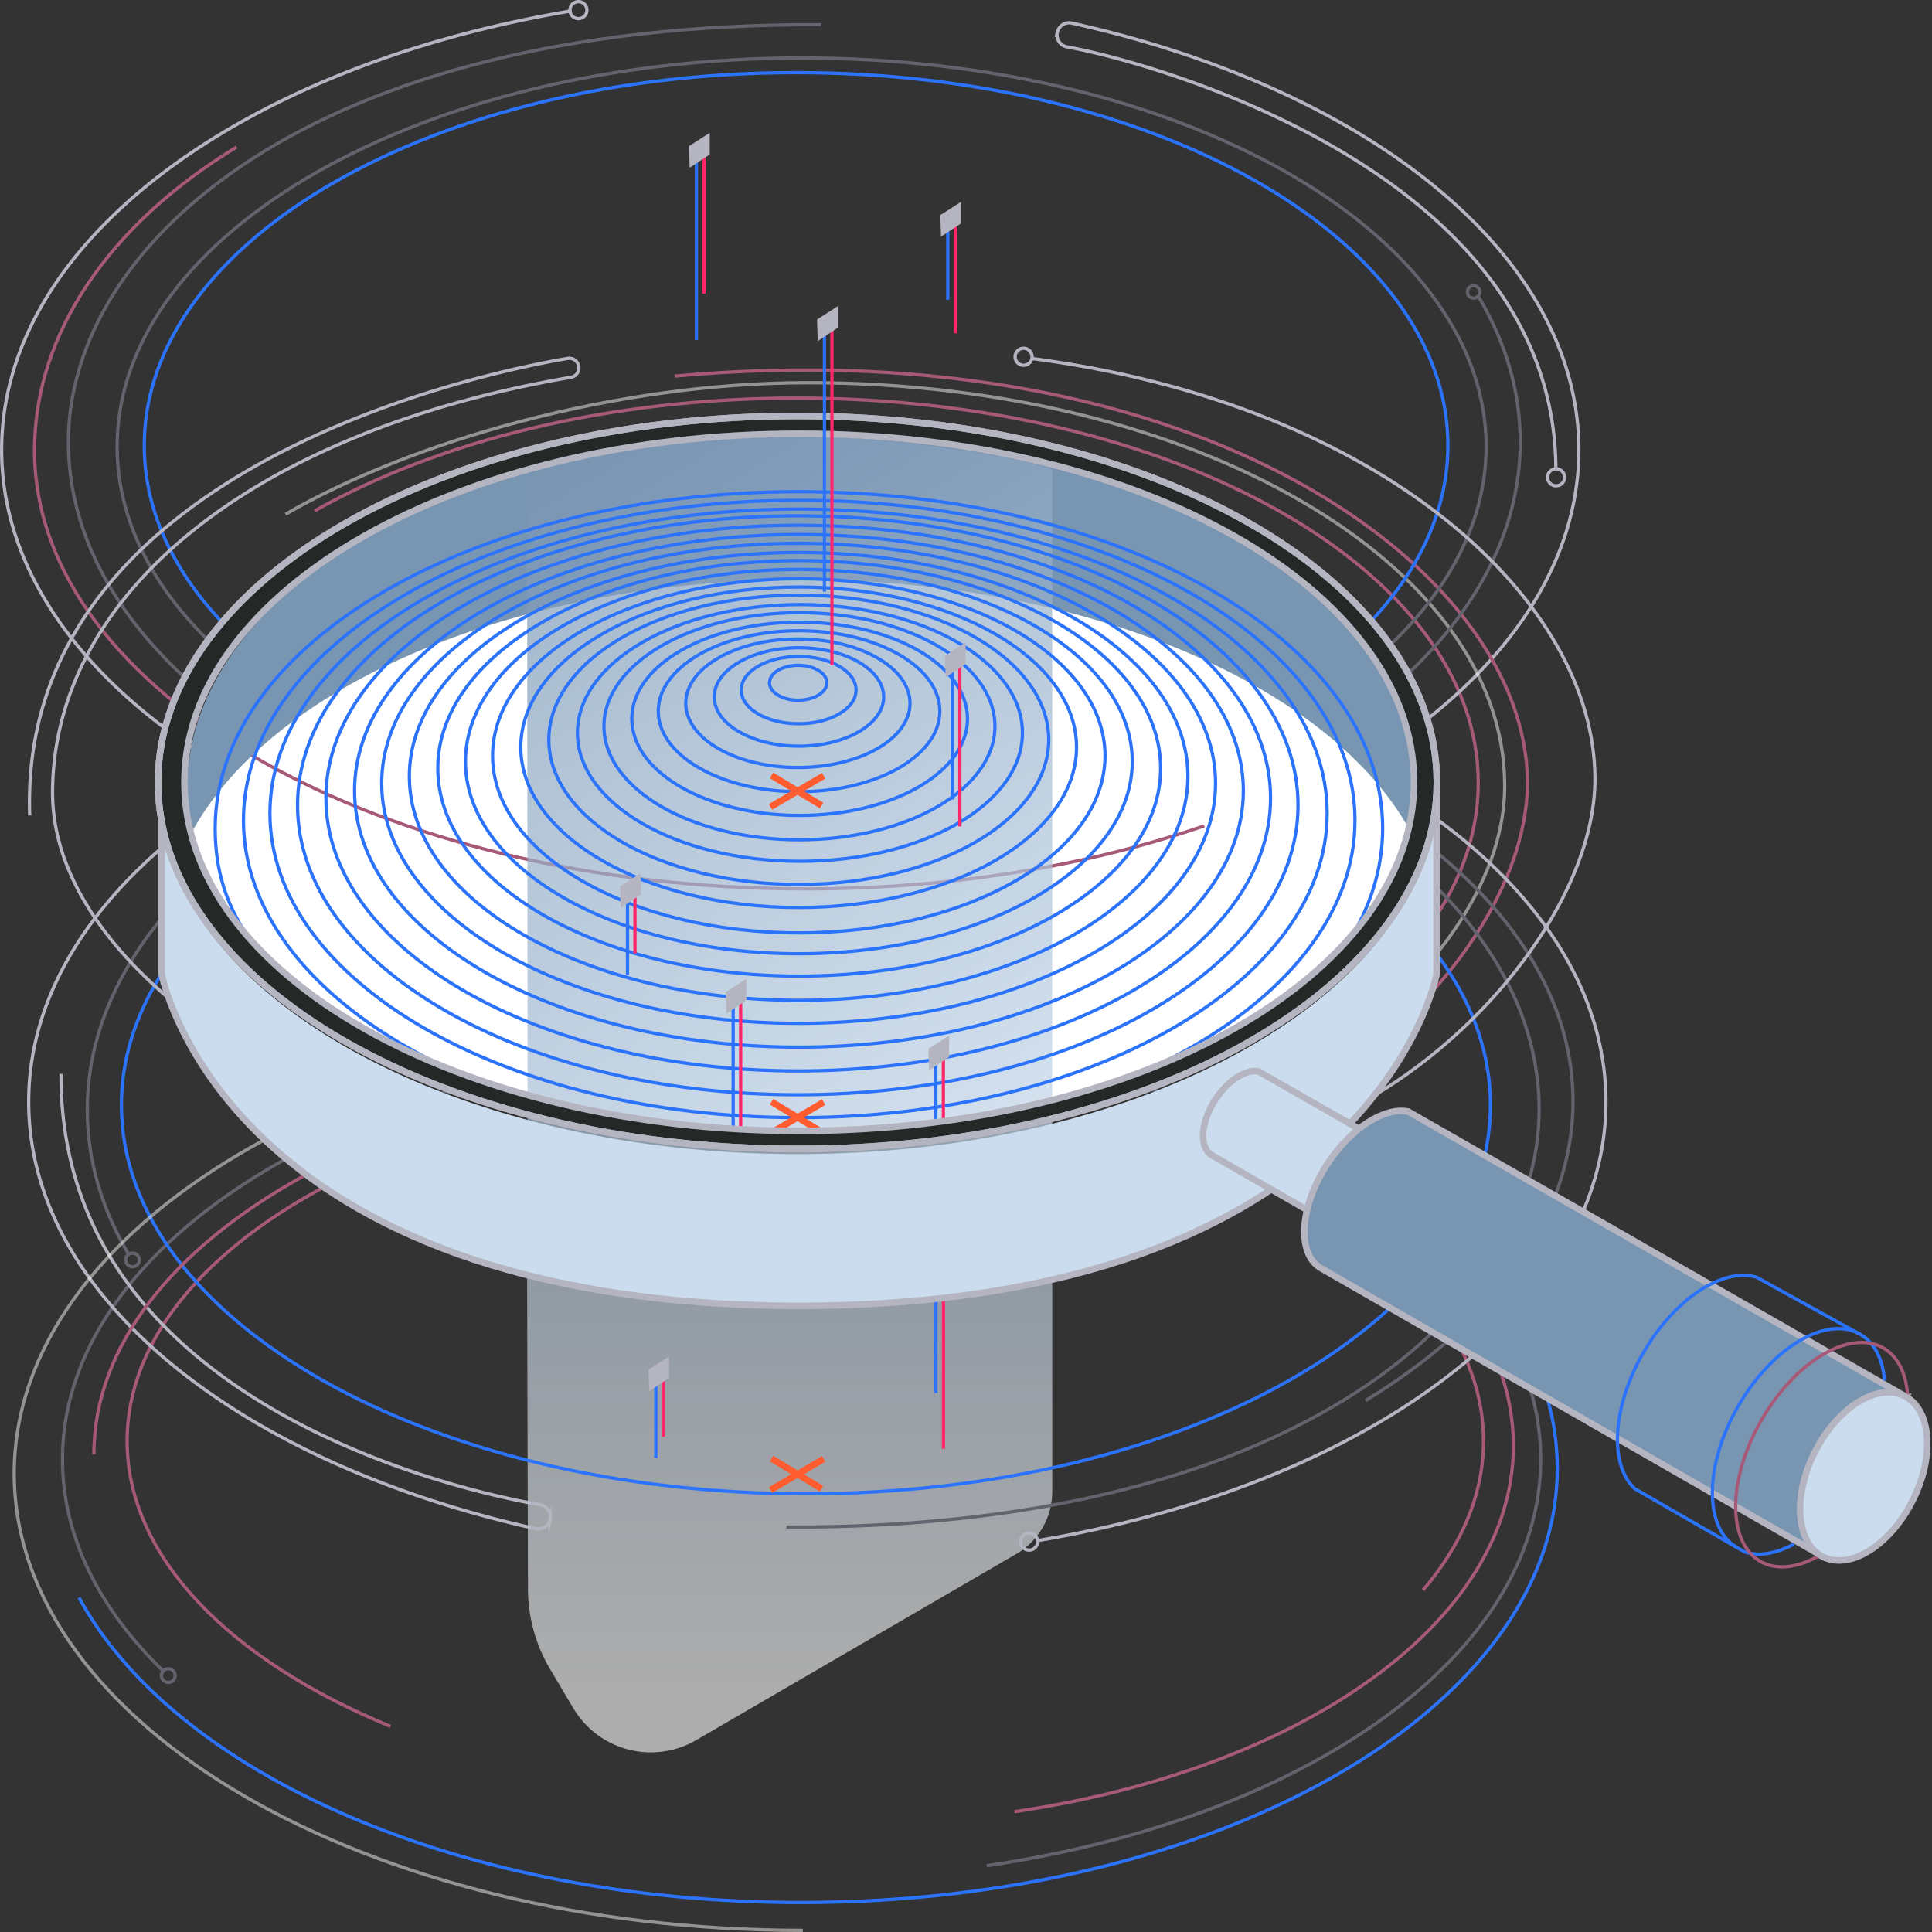 <svg width="512" height="512" fill="none" xmlns="http://www.w3.org/2000/svg"><rect width="100%" height="100%" fill="#333333" stroke="none"/><g clip-path="url(#a)"><path d="M299.082 297.879c56.029 16.184 94.057 47.738 94.057 84.018 0 14.081-5.729 27.443-16.011 39.482M103.491 457.511c-42.468-17.473-69.807-44.847-69.807-75.605 0-27.184 21.35-51.711 55.613-69.115" stroke="#A75978" stroke-width=".865" stroke-miterlimit="10"/><path opacity=".6" d="M139.685 330.757s37.05-9.753 62.884-9.26c25.834.493 63.861 4.873 76.289 9.503v64.303a19.049 19.049 0 0 1-9.476 16.469l-84.892 49.383a23.93 23.93 0 0 1-13.025 3.219 23.898 23.898 0 0 1-19.516-11.657l-6.145-10.334a41.888 41.888 0 0 1-5.885-21.359l-.251-90.258.017-.009Z" fill="url(#b)"/><path d="M83.422 135.365c32.688-18.452 77.838-29.867 127.714-29.867 99.752 0 180.611 45.644 180.611 101.959 0 27.971-19.949 53.303-52.256 71.728" stroke="#A75978" stroke-width=".865" stroke-miterlimit="10"/><path d="M151.472 2.882C64.243 17.43.434 64.01.434 119.224c0 66.856 93.572 121.06 208.988 121.06 115.417 0 208.989-54.204 208.989-121.06 0-51.632-55.804-95.718-134.387-113.114-1.739-.38-3.453.736-3.834 2.475a3.217 3.217 0 0 0 2.588 3.843c20.295 3.566 129.419 32.35 129.54 112.119" stroke="#B4B5C1" stroke-width=".865" stroke-miterlimit="10"/><path d="M178.82 99.665c138.792-12.618 225.952 51.486 225.952 107.792 0 27.971-23.514 61.421-55.813 79.846" stroke="#A75978" stroke-width=".865" stroke-miterlimit="10"/><path opacity=".5" d="M75.664 136.274c33.406-19.326 87.488-34.852 138.472-34.852 101.967 0 184.618 47.816 184.618 106.797 0 29.295-25.332 59.162-58.349 78.461" stroke="#F8F4F0" stroke-width=".865" stroke-miterlimit="10"/><path d="M56.081 170.58c-15.915-15.318-25.046-33.172-25.046-52.247 0-56.869 81.214-102.971 181.398-102.971 49.833 0 94.966 11.406 127.758 29.866s53.649 44.52 53.649 73.105c0 47.963-57.768 88.267-135.971 99.717M43.6 443.162c-17.188-16.539-27.045-35.821-27.045-56.41 0-61.404 87.696-111.184 195.877-111.184 53.805 0 102.547 12.315 137.944 32.255 35.778 20.148 57.924 48.076 57.924 78.938 0 51.788-62.381 95.312-146.823 107.67" stroke="#62636D" stroke-width=".865" stroke-miterlimit="10"/><path d="M348.889 312.064c32.212 18.14 52.169 43.29 52.169 71.088 0 46.639-56.176 85.835-132.214 96.965" stroke="#A75978" stroke-width=".865" stroke-miterlimit="10"/><path d="M62.078 168.166c-15.154-14.696-23.851-31.832-23.851-50.127 0-54.567 77.336-98.8 172.743-98.8 47.453 0 90.431 10.94 121.657 28.655 31.225 17.716 51.087 42.719 51.087 70.136 0 46.016-55.017 84.693-129.48 95.676" stroke="#2C73FC" stroke-width=".865" stroke-miterlimit="10"/><path d="M217.616 6.543C82.121 5.946 18.121 64.71 18.121 117.13c0 63.481 86.13 114.94 192.381 114.94s192.381-51.459 192.381-114.94c0-13.553-3.921-26.552-11.13-38.625" stroke="#62636D" stroke-width=".865" stroke-miterlimit="10"/><path d="M369.935 240.647c15.915 15.318 25.046 33.172 25.046 52.247 0 56.869-81.214 102.971-181.398 102.971-49.833 0-94.966-11.407-127.758-29.867-33.13-18.659-53.65-44.518-53.65-73.104 0-47.963 57.77-88.267 135.972-99.717" stroke="#2C73FC" stroke-width=".865" stroke-miterlimit="10"/><path d="M274.546 408.345c87.228-14.557 151.038-61.135 151.038-116.342 0-66.856-93.573-121.059-208.989-121.059-115.416 0-208.997 54.203-208.997 121.059 0 51.632 55.804 95.718 134.387 113.114 1.739.381 3.453-.736 3.834-2.475a3.218 3.218 0 0 0-2.588-3.843c-20.295-3.565-127.472-26.535-127.057-114.213" stroke="#B4B5C1" stroke-width=".865" stroke-miterlimit="10"/><path d="M361.869 371.174c34.116-20.762 54.991-48.647 54.991-79.301 0-64.182-91.504-116.204-204.385-116.204-38.651 0-74.801 6.101-105.62 16.703" stroke="#62636D" stroke-width=".865" stroke-miterlimit="10"/><path d="M208.391 404.684c135.495.597 199.495-58.158 199.495-110.587 0-63.481-86.13-114.94-192.381-114.94S23.133 230.616 23.133 294.097c0 13.553 3.92 26.552 11.13 38.625" stroke="#62636D" stroke-width=".865" stroke-miterlimit="10"/><path d="M272.731 410.795a2.251 2.251 0 1 0-.002-4.502 2.251 2.251 0 0 0 .002 4.502Z" stroke="#B4B5C1" stroke-width=".865" stroke-miterlimit="10"/><path d="M201.598 322.19a2.25 2.25 0 1 0 0-4.5 2.25 2.25 0 0 0 0 4.5Z" stroke="#F8F4F0" stroke-width="1.731" stroke-miterlimit="10"/><path d="M35.121 335.708a1.809 1.809 0 1 0 0-3.618 1.809 1.809 0 0 0 0 3.618Z" stroke="#62636D" stroke-width=".865" stroke-miterlimit="10"/><path d="M211.533 301.047c89.883 0 162.748-35.423 162.748-79.12 0-43.696-72.865-79.119-162.748-79.119S48.785 178.231 48.785 221.927c0 43.697 72.865 79.12 162.748 79.12Z" fill="#fff"/><path d="M62.694 38.971C28.578 59.733 9.148 88.7 9.148 119.354c0 64.182 91.504 116.204 204.385 116.204 38.651 0 74.801-6.101 105.619-16.703" stroke="#A75978" stroke-width=".865" stroke-miterlimit="10"/><path d="M212.374 153.608c75.545 0 139.493 27.764 161.043 66.051a55.981 55.981 0 0 0 1.073-10.844c0-52.169-72.724-94.463-162.437-94.463-89.712 0-162.436 42.294-162.436 94.463 0 3.964.424 7.867 1.238 11.701 21.082-38.729 85.411-66.908 161.51-66.908h.009Z" fill="#7895B2"/><path d="M273.273 94.983c93.521 12.195 149.403 64.442 149.403 111.47 0 29.175-26.249 64.667-58.548 83.88" stroke="#B4B5C1" stroke-width=".865" stroke-miterlimit="10"/><path d="M319.171 291.873c56.193 20.373 93.52 56.341 93.52 97.303 0 63.515-89.712 115.009-200.377 115.009-89.912 0-166.002-33.995-191.369-80.807" stroke="#2C73FC" stroke-width=".865" stroke-miterlimit="10"/><path d="M24.883 385.419c0-28.785 21.212-54.852 55.501-73.719" stroke="#A75978" stroke-width=".865" stroke-miterlimit="10"/><path opacity=".7" d="M278.857 320.961V124.434c-12.427-4.63-50.455-9.018-76.298-9.502-25.833-.485-62.883 9.26-62.883 9.26l.164 196.769h139.017Z" fill="url(#c)"/><path d="M211.524 185.561c4.197 0 7.599-2.069 7.599-4.621 0-2.553-3.402-4.622-7.599-4.622-4.196 0-7.598 2.069-7.598 4.622 0 2.552 3.402 4.621 7.598 4.621Z" stroke="#2C73FC" stroke-width=".865" stroke-miterlimit="10"/><path d="M211.645 191.792c8.408 0 15.223-3.991 15.223-8.914s-6.815-8.914-15.223-8.914c-8.407 0-15.223 3.991-15.223 8.914s6.816 8.914 15.223 8.914Z" stroke="#2C73FC" stroke-width=".865" stroke-miterlimit="10"/><path d="M211.731 197.738c12.399 0 22.45-5.839 22.45-13.042 0-7.203-10.051-13.043-22.45-13.043s-22.45 5.84-22.45 13.043c0 7.203 10.051 13.042 22.45 13.042Z" stroke="#2C73FC" stroke-width=".865" stroke-miterlimit="10"/><path d="M211.446 203.398c16.414 0 29.72-7.625 29.72-17.032s-13.306-17.032-29.72-17.032-29.719 7.625-29.719 17.032 13.305 17.032 29.719 17.032Z" stroke="#2C73FC" stroke-width=".865" stroke-miterlimit="10"/><path d="M211.759 209.811c20.605 0 37.309-9.551 37.309-21.333 0-11.782-16.704-21.334-37.309-21.334-20.606 0-37.31 9.552-37.31 21.334s16.704 21.333 37.31 21.333Z" stroke="#2C73FC" stroke-width=".865" stroke-miterlimit="10"/><path d="M211.914 216.094c24.568 0 44.484-11.465 44.484-25.608 0-14.144-19.916-25.609-44.484-25.609s-44.484 11.465-44.484 25.609c0 14.143 19.916 25.608 44.484 25.608Z" stroke="#2C73FC" stroke-width=".865" stroke-miterlimit="10"/><path d="M211.861 222.551c28.611 0 51.805-13.473 51.805-30.092s-23.194-30.092-51.805-30.092c-28.612 0-51.806 13.473-51.806 30.092s23.194 30.092 51.806 30.092Z" stroke="#2C73FC" stroke-width=".865" stroke-miterlimit="10"/><path d="M211.994 228.254c32.565 0 58.963-15.232 58.963-34.021s-26.398-34.021-58.963-34.021c-32.564 0-58.963 15.232-58.963 34.021s26.399 34.021 58.963 34.021Z" stroke="#2C73FC" stroke-width=".865" stroke-miterlimit="10"/><path d="M211.687 234.39c36.584 0 66.241-17.165 66.241-38.34 0-21.174-29.657-38.339-66.241-38.339s-66.242 17.165-66.242 38.339c0 21.175 29.658 38.34 66.242 38.34Z" stroke="#2C73FC" stroke-width=".865" stroke-miterlimit="10"/><path d="M211.653 240.5c40.671 0 73.641-19.014 73.641-42.468 0-23.454-32.97-42.468-73.641-42.468-40.671 0-73.641 19.014-73.641 42.468 0 23.454 32.97 42.468 73.641 42.468Z" stroke="#2C73FC" stroke-width=".865" stroke-miterlimit="10"/><path d="M211.688 247.224c44.82 0 81.154-21.009 81.154-46.924 0-25.916-36.334-46.925-81.154-46.925-44.819 0-81.153 21.009-81.153 46.925 0 25.915 36.334 46.924 81.153 46.924Z" stroke="#2C73FC" stroke-width=".865" stroke-miterlimit="10"/><path d="M211.705 252.746c48.797 0 88.354-22.799 88.354-50.923 0-28.124-39.557-50.923-88.354-50.923-48.796 0-88.353 22.799-88.353 50.923 0 28.124 39.557 50.923 88.353 50.923Z" stroke="#2C73FC" stroke-width=".865" stroke-miterlimit="10"/><path d="M211.799 258.674c52.897 0 95.779-24.651 95.779-55.06 0-30.409-42.882-55.06-95.779-55.06-52.898 0-95.779 24.651-95.779 55.06 0 30.409 42.881 55.06 95.779 55.06Z" stroke="#2C73FC" stroke-width=".865" stroke-miterlimit="10"/><path d="M211.646 265.096c56.975 0 103.162-26.569 103.162-59.344 0-32.775-46.187-59.344-103.162-59.344-56.975 0-103.162 26.569-103.162 59.344 0 32.775 46.187 59.344 103.162 59.344Z" stroke="#2C73FC" stroke-width=".865" stroke-miterlimit="10"/><path d="M211.644 271.197c61.023 0 110.492-28.479 110.492-63.61 0-35.132-49.469-63.611-110.492-63.611s-110.492 28.479-110.492 63.611c0 35.131 49.469 63.61 110.492 63.61Z" stroke="#2C73FC" stroke-width=".865" stroke-miterlimit="10"/><path d="M211.731 277.498c65.043 0 117.771-30.413 117.771-67.929 0-37.517-52.728-67.93-117.771-67.93-65.042 0-117.77 30.413-117.77 67.93 0 37.516 52.728 67.929 117.77 67.929Z" stroke="#2C73FC" stroke-width=".865" stroke-miterlimit="10"/><path d="M211.541 283.807c69.13 0 125.17-32.373 125.17-72.308 0-39.935-56.04-72.309-125.17-72.309-69.129 0-125.17 32.374-125.17 72.309 0 39.935 56.041 72.308 125.17 72.308Z" stroke="#2C73FC" stroke-width=".865" stroke-miterlimit="10"/><path d="M211.421 290.116c73.216 0 132.57-34.346 132.57-76.713 0-42.368-59.354-76.714-132.57-76.714s-132.57 34.346-132.57 76.714c0 42.367 59.354 76.713 132.57 76.713Z" stroke="#2C73FC" stroke-width=".865" stroke-miterlimit="10"/><path d="M211.622 296.174c77.369 0 140.09-36.101 140.09-80.634s-62.721-80.634-140.09-80.634c-77.37 0-140.09 36.101-140.09 80.634s62.72 80.634 140.09 80.634Z" stroke="#2C73FC" stroke-width=".865" stroke-miterlimit="10"/><path d="M211.802 302.241c81.341 0 147.282-37.98 147.282-84.831 0-46.852-65.941-84.832-147.282-84.832-81.342 0-147.282 37.98-147.282 84.832 0 46.851 65.94 84.831 147.282 84.831Z" stroke="#2C73FC" stroke-width=".865" stroke-miterlimit="10"/><path d="M66.872 249.968c-7.122-9.961-9.849-19.628-9.849-30.464 0-49.27 69.262-89.202 154.7-89.202 85.437 0 154.699 39.941 154.699 89.202 0 10.758-3.306 21.074-9.356 30.628" stroke="#2C73FC" stroke-width=".865" stroke-miterlimit="10"/><path d="M199.987 319.836c-95.277-5.885-186.565-55.813-186.063-110.284.485-52.507 53.416-95.191 137.364-109.558a2.55 2.55 0 0 0 2.112-2.752 2.546 2.546 0 0 0-2.951-2.259C130.388 98.367 4.62 123.275 7.875 216.112" stroke="#B4B5C1" stroke-width=".865" stroke-miterlimit="10"/><path d="m204.184 300.32 14.098-8.248M204.461 291.977l13.267 7.979" stroke="#FF5C30" stroke-width="1.731" stroke-miterlimit="10"/><path d="M153.289 4.933a2.25 2.25 0 1 0 0-4.5 2.25 2.25 0 0 0 0 4.5ZM412.379 128.744a2.25 2.25 0 1 0 0-4.5 2.25 2.25 0 0 0 0 4.5ZM271.258 96.8a2.25 2.25 0 1 0 0-4.5 2.25 2.25 0 0 0 0 4.5Z" stroke="#B4B5C1" stroke-width=".865" stroke-miterlimit="10"/><path d="M201.563 322.311a2.25 2.25 0 1 0-.002-4.502 2.25 2.25 0 0 0 .002 4.502Z" stroke="#F8F4F0" stroke-width="1.731" stroke-miterlimit="10"/><path d="M390.515 79.007a1.644 1.644 0 1 0 .001-3.289 1.644 1.644 0 0 0-.001 3.289Z" stroke="#62636D" stroke-width=".865" stroke-miterlimit="10"/><path d="M186.547 40.244v37.578" stroke="#FF276A" stroke-width=".865" stroke-miterlimit="10"/><path d="M184.559 40.244V90.11" stroke="#2C73FC" stroke-width=".865" stroke-miterlimit="10"/><path d="m182.594 38.712 5.495-3.514v5.712l-5.313 3.54-.182-5.739Z" fill="#B4B5C1"/><path d="M253.152 58.513v29.823" stroke="#FF276A" stroke-width=".865" stroke-miterlimit="10"/><path d="M251.172 58.513v20.91" stroke="#2C73FC" stroke-width=".865" stroke-miterlimit="10"/><path d="m249.207 56.99 5.496-3.523v5.721l-5.323 3.531-.173-5.73Z" fill="#B4B5C1"/><path d="M254.371 175.28v43.722" stroke="#FF276A" stroke-width=".865" stroke-miterlimit="10"/><path d="M252.383 175.28v36.608" stroke="#2C73FC" stroke-width=".865" stroke-miterlimit="10"/><path d="m250.418 173.756 5.496-3.522v5.721l-5.314 3.531-.182-5.73Z" fill="#B4B5C1"/><path d="M196.285 264.421v36.141" stroke="#FF276A" stroke-width=".865" stroke-miterlimit="10"/><path d="M194.293 264.421v36.608" stroke="#2C73FC" stroke-width=".865" stroke-miterlimit="10"/><path d="m192.328 262.898 5.496-3.523v5.721l-5.314 3.531-.182-5.729Z" fill="#B4B5C1"/><path d="M168.27 236.415v16.262" stroke="#FF276A" stroke-width=".865" stroke-miterlimit="10"/><path d="M166.285 236.415v21.904" stroke="#2C73FC" stroke-width=".865" stroke-miterlimit="10"/><path d="m164.324 234.883 5.496-3.513v5.712l-5.323 3.539-.173-5.738Z" fill="#B4B5C1"/><path d="M175.797 364.493v16.261" stroke="#FF276A" stroke-width=".865" stroke-miterlimit="10"/><path d="M173.816 364.493v21.904" stroke="#2C73FC" stroke-width=".865" stroke-miterlimit="10"/><path d="m171.852 362.961 5.495-3.514v5.712l-5.322 3.54-.173-5.738Z" fill="#B4B5C1"/><path d="M250 279.454v19.905" stroke="#FF276A" stroke-width=".865" stroke-miterlimit="10"/><path d="M248.012 279.454v20.225" stroke="#2C73FC" stroke-width=".865" stroke-miterlimit="10"/><path d="m246.047 277.922 5.495-3.514v5.712l-5.322 3.54-.173-5.738Z" fill="#B4B5C1"/><path opacity=".5" d="M89.653 292.669c-9.52 4.025-18.426 8.508-26.63 13.389-36.67 21.809-59.257 51.606-59.257 84.45 0 66.856 93.572 121.059 208.988 121.059" stroke="#F8F4F0" stroke-width=".865" stroke-miterlimit="10"/><path d="m204.184 213.844 14.098-8.256M204.461 205.492l13.267 7.98M204.184 394.879l14.098-8.257M204.461 386.527l13.267 7.98" stroke="#FF5C30" stroke-width="1.731" stroke-miterlimit="10"/><path d="M250.027 305.106v78.842" stroke="#FF276A" stroke-width=".865" stroke-miterlimit="10"/><path d="M248.035 305.106v64.06" stroke="#2C73FC" stroke-width=".865" stroke-miterlimit="10"/><path d="M211.325 305.85c-87.471 0-159.45-38.011-168.477-86.796v39.084s16.357 87.929 169.585 87.929h-1.299c153.237.009 169.585-87.921 169.585-87.921v-42.839h-.355c-5.945 50.568-79.353 90.543-169.039 90.543Z" fill="#CADCEE"/><path d="M42.848 217.903v40.235s16.357 87.929 169.585 87.929h-1.299c153.237.009 169.585-87.921 169.585-87.921V213.93l-.355 1.376" stroke="#B4B5C1" stroke-width="1.731" stroke-miterlimit="10"/><path d="m362.233 300.346-28.672-16.392c-3.358-.675-8.152 2.328-11.502 7.477-3.86 5.946-4.327 12.498-1.047 14.635.26.165 28.473 16.357 28.473 16.357l12.748-22.077Z" fill="#CADCEE" stroke="#B4B5C1" stroke-width="1.731" stroke-miterlimit="10"/><path d="m505.109 370.161-131.903-75.588c-6.283-1.263-15.24 4.353-21.498 13.977-7.218 11.121-8.092 23.367-1.947 27.357.476.312 131.522 75.528 131.522 75.528l23.835-41.274h-.009Z" fill="#7895B2" stroke="#B4B5C1" stroke-width="1.731" stroke-miterlimit="10"/><path d="M460.299 410.093c-8.819-5.089-8.655-21.87.355-37.474 9.009-15.604 23.462-24.137 32.272-19.048" stroke="#2C73FC" stroke-width=".865" stroke-miterlimit="10"/><path d="M499.423 365.817c-.476-5.496-2.57-9.953-6.343-12.134l-27.591-15.214c-8.871-2.648-21.714 5.703-29.988 20.018-8.291 14.357-9.078 29.693-2.302 36.02l29.071 16.729c3.834 1.307 8.464.484 13.155-2.043" stroke="#2C73FC" stroke-width=".865" stroke-miterlimit="10"/><path d="M482.74 411.885c-5.911 3.548-11.805 4.457-16.262 1.878-8.819-5.089-8.654-21.87.355-37.474 9.01-15.604 23.463-24.137 32.273-19.049 4.569 2.64 6.724 8.413 6.491 15.535" stroke="#A75978" stroke-width=".865" stroke-miterlimit="10"/><path d="M506.793 397.82c5.989-11.76 5.072-24.233-2.05-27.86-7.121-3.627-17.749 2.966-23.738 14.725-5.99 11.76-5.072 24.233 2.049 27.86 7.122 3.627 17.75-2.966 23.739-14.725Z" fill="#CADCEE" stroke="#B4B5C1" stroke-width="1.731" stroke-miterlimit="10"/><path d="M44.598 445.854a1.809 1.809 0 1 0 0-3.618 1.809 1.809 0 0 0 0 3.618Z" stroke="#62636D" stroke-width=".865" stroke-miterlimit="10"/><path d="M211.69 112.682c-91.824 0-166.252 42.381-166.252 94.671 0 52.291 74.437 94.672 166.252 94.672 91.816 0 166.253-42.381 166.253-94.672 0-52.29-74.437-94.671-166.253-94.671Z" stroke="#252827" stroke-width="6.058" stroke-miterlimit="10"/><path d="M211.325 110.232c-93.581 0-169.446 43.481-169.446 97.113 0 53.631 75.865 97.112 169.446 97.112s169.447-43.481 169.447-97.112c0-53.632-75.866-97.113-169.447-97.113Zm.476 189.456c-89.981 0-162.93-41.36-162.93-92.369 0-51.01 72.949-92.37 162.93-92.37 89.981 0 162.93 41.36 162.93 92.37 0 51.009-72.949 92.369-162.93 92.369Z" stroke="#B4B5C1" stroke-width="1.731" stroke-miterlimit="10"/><path d="M211.325 304.457c93.583 0 169.447-43.479 169.447-97.112 0-53.634-75.864-97.113-169.447-97.113-93.582 0-169.446 43.479-169.446 97.113 0 53.633 75.864 97.112 169.446 97.112Z" stroke="#B4B5C1" stroke-width="1.731" stroke-miterlimit="10"/><path d="M220.473 86.199v90.137" stroke="#FF276A" stroke-width=".865" stroke-miterlimit="10"/><path d="M218.484 86.199v70.603" stroke="#2C73FC" stroke-width=".865" stroke-miterlimit="10"/><path d="m216.527 84.667 5.487-3.514v5.712l-5.314 3.531-.173-5.729Z" fill="#B4B5C1"/></g><defs><linearGradient id="b" x1="229.324" y1="448.898" x2="229.324" y2="321.154" gradientUnits="userSpaceOnUse"><stop stop-color="#fff"/><stop offset="1" stop-color="#CADCEE"/></linearGradient><linearGradient id="c" x1="269.277" y1="326.491" x2="149.282" y2="118.645" gradientUnits="userSpaceOnUse"><stop stop-color="#CADCEE"/><stop offset="1" stop-color="#7895B2"/></linearGradient><clipPath id="a"><path fill="#fff" d="M0 0h511.585v512H0z"/></clipPath></defs></svg>